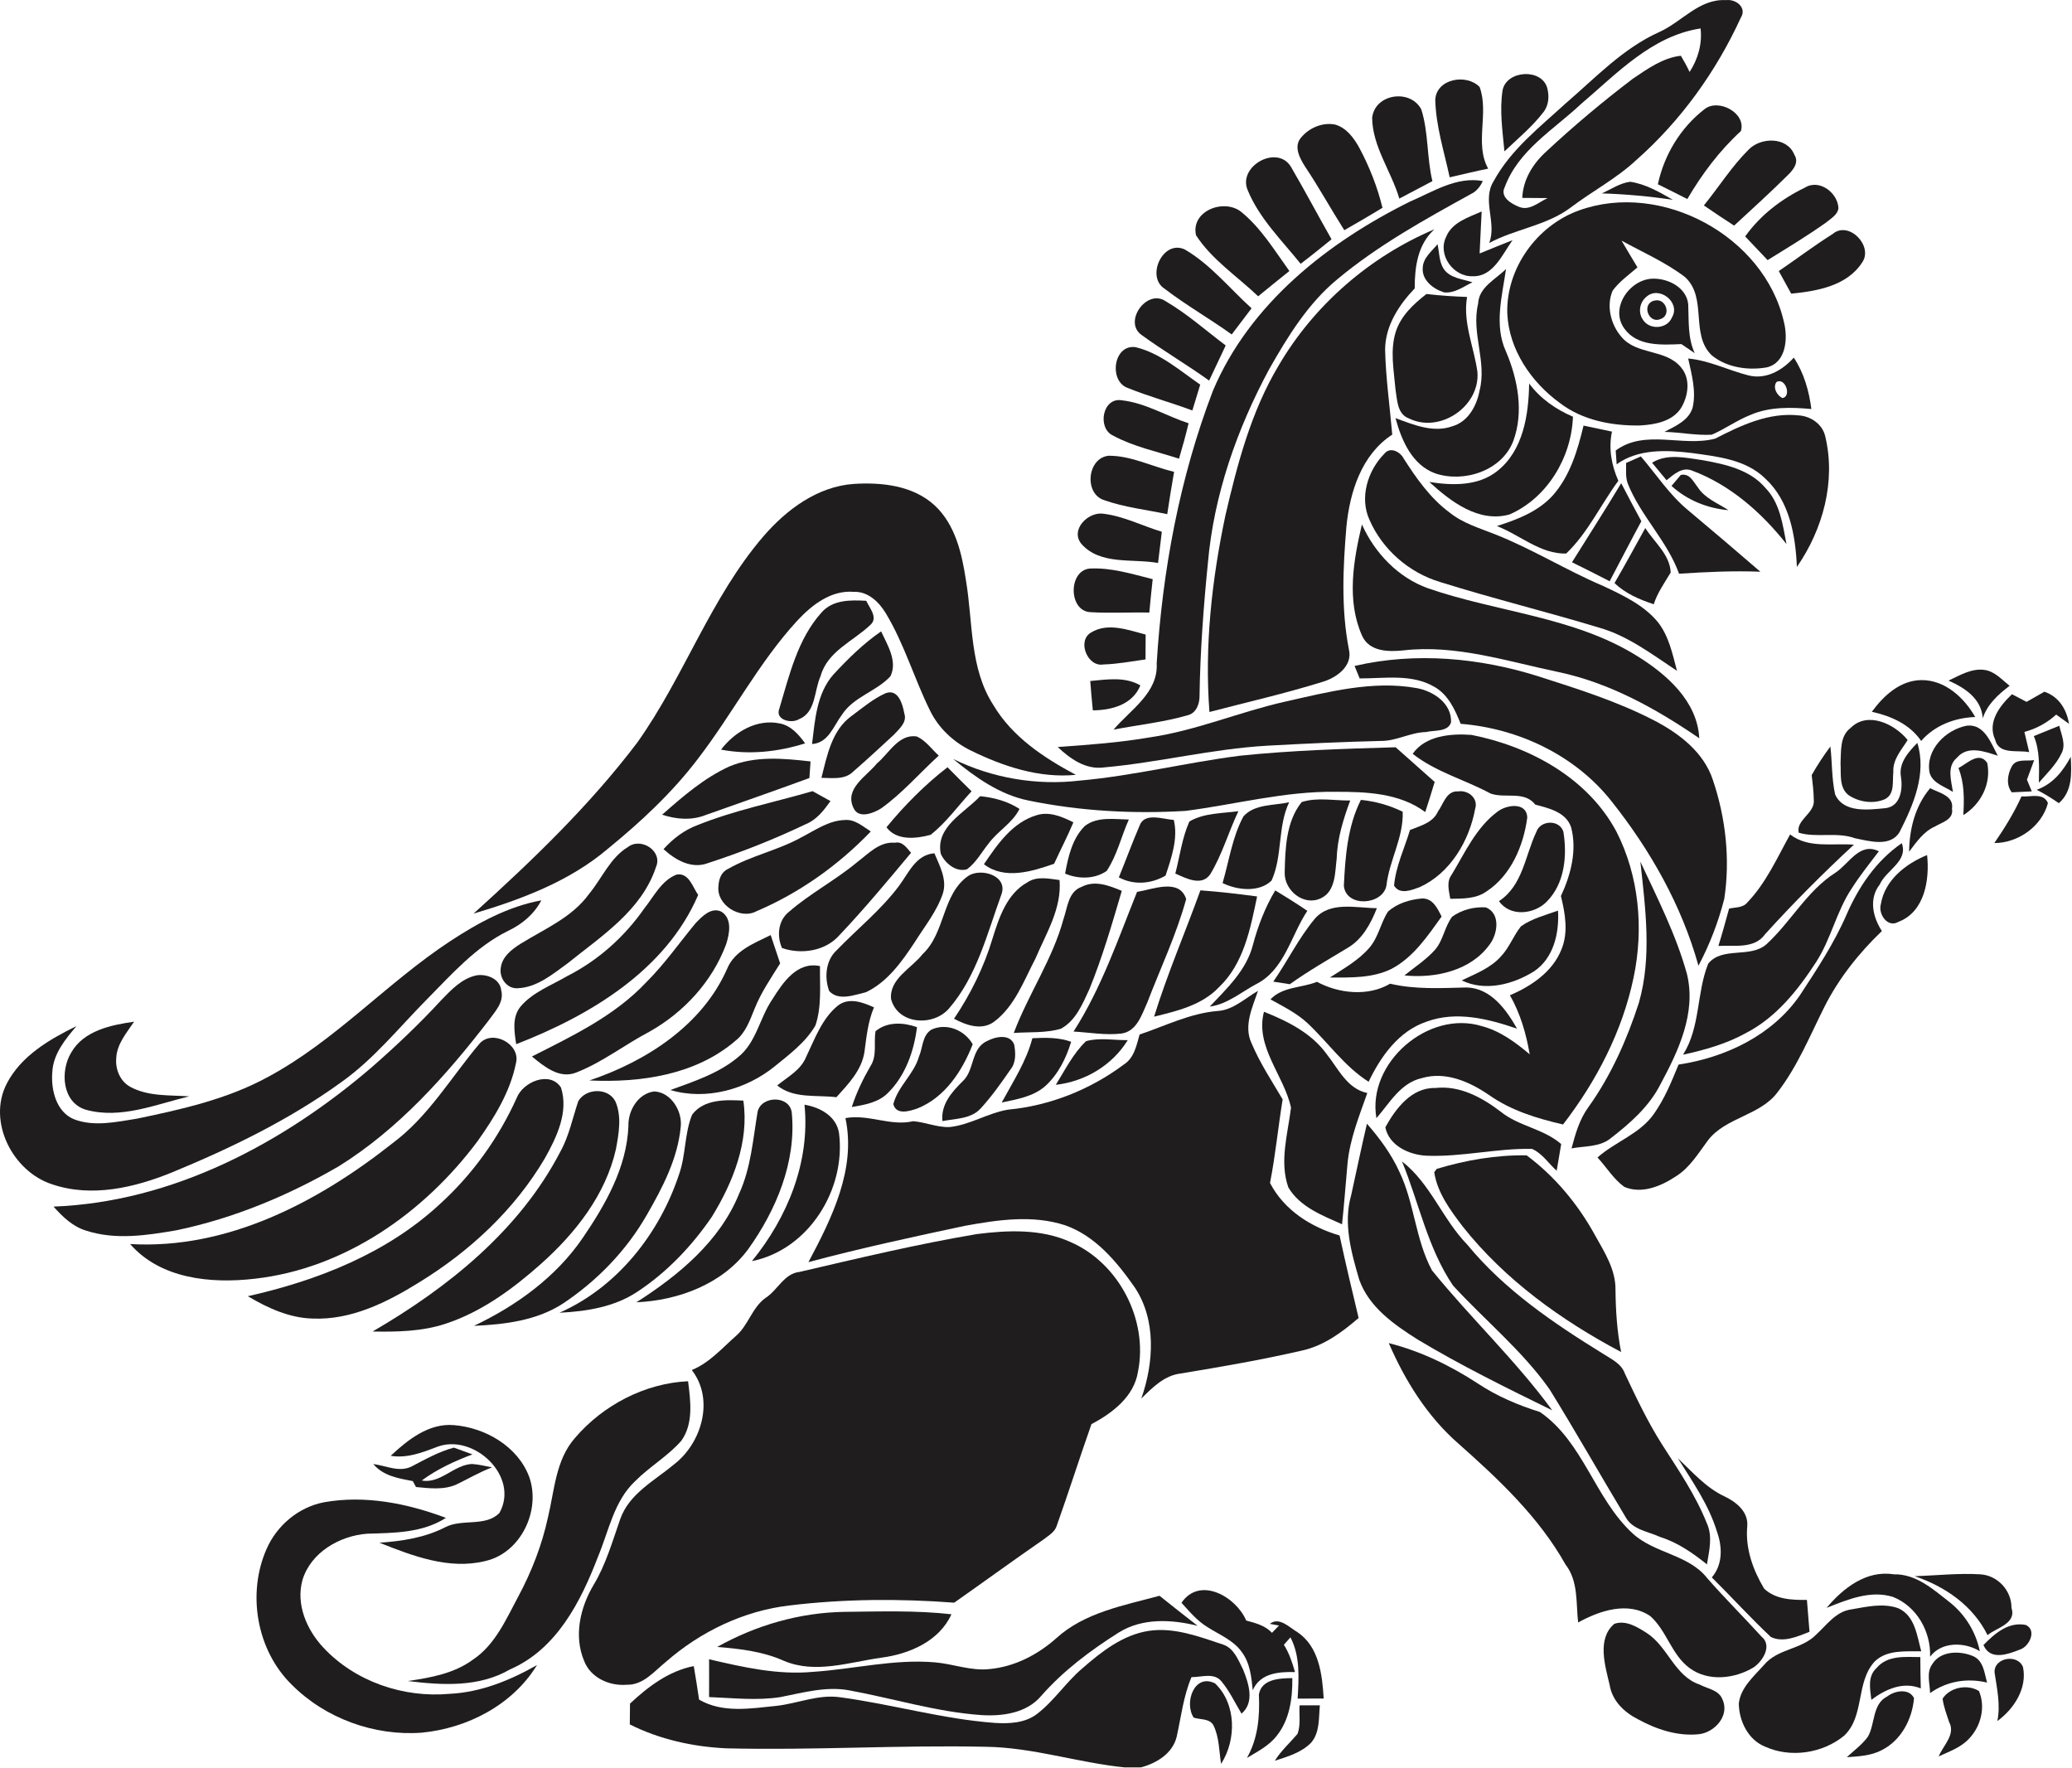 <svg xmlns="http://www.w3.org/2000/svg" xmlns:xlink="http://www.w3.org/1999/xlink" xmlns:serif="http://www.serif.com/" width="100%" height="100%" viewBox="0 0 456 389" xml:space="preserve" style="fill-rule:evenodd;clip-rule:evenodd;stroke-linejoin:round;stroke-miterlimit:2;">    <g transform="matrix(1,0,0,1,5.248,4.222)">        <g id="_-1f1d1eff" serif:id="#1f1d1eff">            <g transform="matrix(1,0,0,1,-5.367,-4.293)">                <path d="M365.29,7.12C370.26,4.9 374.05,-0.24 379.98,0.1C382.12,-0.19 384.65,1.73 383.23,3.97C377.8,15.82 370.02,26.65 360.23,35.29C355.84,39.39 350.47,42.18 345.71,45.8C340.4,49.74 333.6,50.46 327.86,53.54C329.58,49.08 326.2,44.12 328.84,39.94C332.63,32.96 339.02,28.02 344.77,22.75C351.28,17.15 357.33,10.69 365.29,7.12M348.03,22.99C342.03,28.62 334.25,33.15 331.28,41.25C330.17,43.38 332.67,44.89 334.35,45.56C336.69,46.59 338.74,44.55 340.72,43.66C338.85,43.66 336.99,43.65 335.14,43.62C335.29,39.61 337.48,36.08 340.39,33.44C346.46,27.78 352.84,22.43 359.45,17.41C362.68,15.24 366.05,12.79 370.04,12.34C370.74,13.49 371.38,14.68 371.96,15.91C373.81,13.05 374.76,9.76 374.38,6.33C363.65,7.96 355.91,16.29 348.03,22.99Z" style="fill:rgb(31,29,30);fill-rule:nonzero;"></path>            </g>            <g transform="matrix(1,0,0,1,-5.367,-4.293)">                <path d="M330.8,19.94C331.66,15.54 339.31,15.04 340.61,19.36C341.12,21.16 340.98,23.26 339.78,24.77C337.3,27.99 334.14,30.59 331.21,33.38C330.8,28.93 330.11,24.4 330.8,19.94Z" style="fill:rgb(31,29,30);fill-rule:nonzero;"></path>            </g>            <g transform="matrix(1,0,0,1,-5.367,-4.293)">                <path d="M315.99,22.01C316.25,17.36 322.9,16.23 325.75,19.22C327.87,24.93 324.58,31.71 327.63,37.18C324.79,37.76 321.98,38.44 319.16,39.09C317.95,33.44 316.12,27.82 315.99,22.01Z" style="fill:rgb(31,29,30);fill-rule:nonzero;"></path>            </g>            <g transform="matrix(1,0,0,1,-5.367,-4.293)">                <path d="M302.1,25.96C302.74,20.63 310.58,19.59 312.92,24.17C314.53,29.26 314.1,34.74 315.36,39.93C312.94,41.22 310.52,42.5 308.08,43.77C306.32,37.78 302.15,32.33 302.1,25.96Z" style="fill:rgb(31,29,30);fill-rule:nonzero;"></path>            </g>            <g transform="matrix(1,0,0,1,-5.367,-4.293)">                <path d="M375.15,24.17C378.2,21.59 384.48,24.92 383.25,28.92C378.53,33.23 374.69,38.37 371.46,43.87C369.31,42.77 367.14,41.69 364.98,40.62C366.35,34.18 369.95,28.22 375.15,24.17Z" style="fill:rgb(31,29,30);fill-rule:nonzero;"></path>            </g>            <g transform="matrix(1,0,0,1,-5.367,-4.293)">                <path d="M286.41,30.4C288.17,28.23 291.15,26.93 293.94,27.48C296.45,28.19 298.09,30.44 299.29,32.63C301.51,36.79 303.25,41.21 304.37,45.8C301.59,47.48 298.79,49.13 295.97,50.73C293.02,46.08 290.36,41.24 287.29,36.66C286.15,34.86 284.8,32.34 286.41,30.4Z" style="fill:rgb(31,29,30);fill-rule:nonzero;"></path>            </g>            <g transform="matrix(1,0,0,1,-5.367,-4.293)">                <path d="M384.96,32.99C387.65,30.22 393.42,30.12 395.02,34.13C396.1,35.82 394.76,37.45 393.59,38.6C389.75,42.41 385.73,46.05 381.76,49.72C379.51,48.27 377.3,46.79 375.1,45.28C378.41,41.21 381.22,36.7 384.96,32.99Z" style="fill:rgb(31,29,30);fill-rule:nonzero;"></path>            </g>            <g transform="matrix(1,0,0,1,-5.367,-4.293)">                <path d="M274.73,41.97C272.4,36.71 281.14,31.77 284.21,36.75C287.29,42.02 290.14,47.42 293.16,52.73C290.91,54.55 288.67,56.37 286.36,58.12C282.22,52.96 277.29,48.17 274.73,41.97Z" style="fill:rgb(31,29,30);fill-rule:nonzero;"></path>            </g>            <g transform="matrix(1,0,0,1,-5.367,-4.293)">                <path d="M310.41,44.44C315.5,42.27 320.66,38.85 326.45,39.91C325.89,41.13 325.05,42.2 323.81,42.78C313.67,48.38 303.44,54.02 294.5,61.47C287.99,66.82 283.52,74.12 279.41,81.36C272.33,94.53 267.25,108.99 265.95,123.96C264.98,133.65 264.26,143.38 264.11,153.12C264.15,154.84 263.46,156.91 261.63,157.43C256.26,159 250.66,159.57 245.19,160.63C248.89,156.26 255.05,152.53 254.68,146.07C255.94,125.62 259.73,105.2 267.07,86.03C275.13,66.95 292.28,53.42 310.41,44.44Z" style="fill:rgb(31,29,30);fill-rule:nonzero;"></path>            </g>            <g transform="matrix(1,0,0,1,-5.367,-4.293)">                <path d="M352.64,42.63C354.68,41.73 356.63,40.35 358.89,40.07C362.3,40.57 365.34,42.35 368.28,44.04C363.09,43.27 357.87,42.79 352.64,42.63Z" style="fill:rgb(31,29,30);fill-rule:nonzero;"></path>            </g>            <g transform="matrix(1,0,0,1,-5.367,-4.293)">                <path d="M397.3,41.38C400.48,39.36 404.58,42.48 404.72,45.89C404.53,47.36 403.07,48.13 402.05,49C397.88,51.97 393.48,54.61 389.13,57.31C387.49,55.57 385.83,53.84 384.19,52.1C387.51,47.44 392.17,43.85 397.3,41.38Z" style="fill:rgb(31,29,30);fill-rule:nonzero;"></path>            </g>            <g transform="matrix(1,0,0,1,-5.367,-4.293)">                <path d="M347.58,46.39C365.74,39.8 388.39,52.01 392.71,70.89C393.62,74.43 393.28,79.88 388.96,80.91C384.87,81.64 380.13,80.97 376.85,78.27C372.02,73.68 375.96,65.59 370.94,61.03C366.67,57.78 361.68,55.6 356.99,53.03C358.13,55 359.32,56.95 360.49,58.91C358.61,60.53 356.52,62 355.03,64.02C353.59,67.35 354.6,71.47 356.93,74.17C360.29,78.26 366.78,76.81 370.1,80.95C372.26,83.5 371.66,87.34 370,89.98C368.04,92.86 364.28,93.51 361.05,93.7C354.88,93.8 348.37,92.57 343.38,88.73C337.08,84.14 332.18,76.98 331.84,69.02C331.56,59.14 338.35,49.72 347.58,46.39Z" style="fill:rgb(31,29,30);fill-rule:nonzero;"></path>            </g>            <g transform="matrix(1,0,0,1,-5.367,-4.293)">                <path d="M263.34,51.85C262.12,46.5 269.48,43.65 273.3,46.71C277.66,50.26 280.62,55.19 283.88,59.71C281.57,61.55 279.29,63.41 277.01,65.27C272.41,60.88 266.83,57.23 263.34,51.85Z" style="fill:rgb(31,29,30);fill-rule:nonzero;"></path>            </g>            <g transform="matrix(1,0,0,1,-5.367,-4.293)">                <path d="M318.36,52.24C319.65,48.98 323.29,47.91 326.2,46.61C326.06,49.69 325.88,52.77 325.75,55.85C328.16,54.87 330.56,53.88 332.99,52.93C330.76,56.02 328.73,61.02 324.2,60.86C319.95,61 316.46,56.15 318.36,52.24Z" style="fill:rgb(31,29,30);fill-rule:nonzero;"></path>            </g>            <g transform="matrix(1,0,0,1,-5.367,-4.293)">                <path d="M281.56,80.44C289.38,67.13 301.6,56.54 315.8,50.53C312.09,53.9 311.47,58.79 311.46,63.54C307.98,67.18 305,71.75 304.95,76.96C305.08,83.23 305.99,89.46 306.52,95.71C299.79,100.08 297.2,108.28 296.44,115.88C295.68,124.9 295.24,134.08 296.99,143.02C297.86,146.72 294.12,149.31 291.01,150.17C282.86,152.7 274.54,154.59 266.29,156.75C265.19,142.27 266.81,127.68 269.8,113.51C272.45,102.11 275.48,90.56 281.56,80.44Z" style="fill:rgb(31,29,30);fill-rule:nonzero;"></path>            </g>            <g transform="matrix(1,0,0,1,-5.367,-4.293)">                <path d="M403.46,51.55C406.99,48.57 412.42,54.18 409.97,57.78C406.64,62.99 400,64.14 394.32,64.69C393.41,63.02 392.51,61.37 391.59,59.72C395.56,57.02 399.39,54.11 403.46,51.55Z" style="fill:rgb(31,29,30);fill-rule:nonzero;"></path>            </g>            <g transform="matrix(1,0,0,1,-5.367,-4.293)">                <path d="M313.23,58.99C313.32,56.8 315.21,55.38 316.49,53.81C316.89,55.62 316.81,57.65 317.85,59.26C319.27,61.31 322,61.47 324.17,62.19C322.19,63.14 320.24,64.66 317.92,64.41C315.57,63.68 313,61.73 313.23,58.99Z" style="fill:rgb(31,29,30);fill-rule:nonzero;"></path>            </g>            <g transform="matrix(1,0,0,1,-5.367,-4.293)">                <path d="M256.45,63.63C252.2,60.97 256.1,52.63 260.92,55C266.56,58.3 270.74,63.56 275.56,67.91C274.09,69.82 272.64,71.74 271.19,73.67C266.36,70.2 261.17,67.25 256.45,63.63Z" style="fill:rgb(31,29,30);fill-rule:nonzero;"></path>            </g>            <g transform="matrix(1,0,0,1,-5.367,-4.293)">                <path d="M325.42,66.91C325.57,63.26 329.29,61.55 331.56,59.26C330.71,65.2 328.9,71.67 331.54,77.4C334.15,83.52 335.52,90.67 333.17,97.09C330.67,103.66 322.34,106.37 316.01,104.25C310.88,102.4 308.55,96.95 307.24,92.08C311.2,93.54 315.56,95.39 319.79,93.86C323.23,92.86 325.12,89.36 325.73,86.05C327.41,79.67 323.86,73.33 325.42,66.91Z" style="fill:rgb(31,29,30);fill-rule:nonzero;"></path>            </g>            <g transform="matrix(1,0,0,1,-5.367,-4.293)">                <path d="M357.62,72.4C354.29,67.87 358.82,61.42 363.97,61.39C367.32,61.35 371.34,63.39 371.66,67.08C371.81,70.7 371.53,74.4 373.09,77.79C372.11,77.12 371.13,76.45 370.15,75.79C365.85,75.97 360.46,76.34 357.62,72.4M362.37,65.46C360.97,66.64 360.6,68.83 361.65,70.37C363.07,72.74 367.02,72.53 368.08,69.92C370.09,66.59 365.16,62.78 362.37,65.46Z" style="fill:rgb(31,29,30);fill-rule:nonzero;"></path>            </g>            <g transform="matrix(1,0,0,1,-5.367,-4.293)">                <path d="M307.31,73.04C308.44,69.54 311.23,66.96 314.05,64.77C317.02,65.13 320,65.3 322.99,65.42C322.01,71.09 324.52,76.43 325.27,81.94C325.86,89.53 316.97,95.52 310.17,92.14C307.58,91.16 307.63,88.08 307.24,85.79C306.88,81.57 305.99,77.18 307.31,73.04Z" style="fill:rgb(31,29,30);fill-rule:nonzero;"></path>            </g>            <g transform="matrix(1,0,0,1,-5.367,-4.293)">                <path d="M251.32,73.76C247.27,70.84 252.54,63.5 256.67,66.37C261.4,69.13 265.5,72.81 269.87,76.09C268.66,78.67 267.44,81.24 266.22,83.82C261.35,80.32 256.16,77.29 251.32,73.76Z" style="fill:rgb(31,29,30);fill-rule:nonzero;"></path>            </g>            <g transform="matrix(1,0,0,1,-5.367,-4.293)">                <path d="M364.27,66.21C366.8,65.61 368.04,69.56 365.47,70.31C362.85,71.35 361.3,66.8 364.27,66.21Z" style="fill:rgb(31,29,30);fill-rule:nonzero;"></path>            </g>            <g transform="matrix(1,0,0,1,-5.367,-4.293)">                <path d="M248.41,85.48C244.09,84.09 245.08,75.82 250,76.46C255.43,77.75 259.76,81.61 264.26,84.71C263.67,86.6 263.1,88.5 262.53,90.4C257.86,88.65 253.03,87.35 248.41,85.48Z" style="fill:rgb(31,29,30);fill-rule:nonzero;"></path>            </g>            <g transform="matrix(1,0,0,1,-5.367,-4.293)">                <path d="M371.65,78.96C376.27,79.4 380.44,81.53 384.87,82.67C388.75,83.67 392.38,81.58 394.89,78.77C397.14,82.16 398.24,86.08 398.76,90.08C394.29,89.67 389.59,89.55 385.39,91.36C382.39,92.53 379.77,94.47 376.83,95.73C373.35,95.93 369.89,95.18 366.42,95.11C368.81,93.84 371.83,92.6 372.64,89.72C373.45,86.12 372.41,82.47 371.65,78.96M391.09,84.13C390.19,85.31 391.2,87.16 392.42,87.67C394.46,87.26 393.01,83.06 391.09,84.13Z" style="fill:rgb(31,29,30);fill-rule:nonzero;"></path>            </g>            <g transform="matrix(1,0,0,1,-5.367,-4.293)">                <path d="M336.65,84.47C339.11,87.79 342.53,90.16 346.29,91.77C345.97,100.72 340.66,109.63 332.36,113.27C325.58,115.19 319.39,110.44 314.68,106.13C319.72,106.93 325.41,107.08 329.62,103.74C335.36,99.22 336.54,91.33 336.65,84.47Z" style="fill:rgb(31,29,30);fill-rule:nonzero;"></path>            </g>            <g transform="matrix(1,0,0,1,-5.367,-4.293)">                <path d="M245.09,95.93C241.53,94.31 242.74,87.43 247.01,88.16C252.21,88.74 256.79,91.61 261.7,93.22C261.07,95.84 260.36,98.44 259.59,101.01C254.73,99.42 249.61,98.38 245.09,95.93Z" style="fill:rgb(31,29,30);fill-rule:nonzero;"></path>            </g>            <g transform="matrix(1,0,0,1,-5.367,-4.293)">                <path d="M377.6,96.59C383.27,93.67 389.38,90.78 395.95,91.48C398.61,91.64 401.19,93.39 401.81,96.08C404.2,105.99 401.3,116.58 395.57,124.83C395.28,117.9 393.95,110.3 388.61,105.37C384.32,101.16 378.06,100.54 372.4,99.75C366.85,99.1 360.69,98.8 355.91,102.24C355.86,101.48 355.75,99.97 355.7,99.21C362.17,94.43 370.44,98.49 377.6,96.59Z" style="fill:rgb(31,29,30);fill-rule:nonzero;"></path>            </g>            <g transform="matrix(1,0,0,1,-5.367,-4.293)">                <path d="M341.92,109.02C345.67,104.74 347.32,99.15 348.62,93.73C350.7,94.18 352.79,94.62 354.88,95.05C354.09,98.75 354.77,102.45 356.28,105.87C352.4,111.14 349.54,117.37 344.8,121.88C339.17,122.04 334.6,117.77 329.54,115.83C334.04,114.41 338.69,112.63 341.92,109.02Z" style="fill:rgb(31,29,30);fill-rule:nonzero;"></path>            </g>            <g transform="matrix(1,0,0,1,-5.367,-4.293)">                <path d="M304.82,99.88C306.08,98.31 308.3,99.51 309.04,100.98C311.84,105.35 314.88,109.69 319.1,112.83C322.01,115.19 325.65,116.27 329.08,117.62C337.3,120.86 344.83,125.57 352.96,129.03C357.3,131.07 361.86,133.2 364.98,136.97C367.4,140.05 368.21,143.99 369.18,147.69C363.74,144.1 358.43,140 352.06,138.19C340.43,134.67 328.62,131.77 317.03,128.14C310.22,126.1 304.36,121 301.52,114.48C299.25,109.57 301.14,103.56 304.82,99.88Z" style="fill:rgb(31,29,30);fill-rule:nonzero;"></path>            </g>            <g transform="matrix(1,0,0,1,-5.367,-4.293)">                <path d="M243.09,110.12C238.63,108.68 239.4,100.81 244.12,100.36C249.11,100.34 253.72,102.78 258.51,103.9C257.98,107 257.45,110.1 257,113.22C252.36,112.22 247.57,111.72 243.09,110.12Z" style="fill:rgb(31,29,30);fill-rule:nonzero;"></path>            </g>            <g transform="matrix(1,0,0,1,-5.367,-4.293)">                <path d="M357.99,101.95C359.07,101.47 360.15,100.99 361.23,100.51C364.65,104.49 367.54,108.98 371.63,112.35C376.96,116.82 382.26,121.32 387.53,125.88C381.56,125.65 375.59,125.93 369.64,126.32C367.03,119.07 361.19,113.61 358.35,106.47C357.82,105.03 358.02,103.45 357.99,101.95Z" style="fill:rgb(31,29,30);fill-rule:nonzero;"></path>            </g>            <g transform="matrix(1,0,0,1,-5.367,-4.293)">                <path d="M363.7,101.89C367.08,99.82 371.07,100.81 374.74,101.32C379.73,102.22 385.2,103.37 388.64,107.44C391.85,110.73 392.45,115.48 393.28,119.79C387.78,112.84 380.87,106.74 372.48,103.62C370.29,102.76 368.46,104.49 366.89,105.75C365.82,104.46 364.76,103.18 363.7,101.89Z" style="fill:rgb(31,29,30);fill-rule:nonzero;"></path>            </g>            <g transform="matrix(1,0,0,1,-5.367,-4.293)">                <path d="M367.98,107C368.49,106.4 369.51,105.19 370.02,104.59C371.97,104.15 372.75,106.03 373.75,107.28C375.31,109.74 378.17,110.8 380.52,112.34C375.87,111.94 371.45,110.15 367.98,107Z" style="fill:rgb(31,29,30);fill-rule:nonzero;"></path>            </g>            <g transform="matrix(1,0,0,1,-5.367,-4.293)">                <path d="M168.14,118.08C173.21,112.21 180.03,107.12 188.02,106.56C194.19,106.17 201.06,106.91 205.81,111.28C210.39,115.53 211.83,121.96 212.72,127.9C214.26,137.07 213.48,147.11 218.74,155.23C222.9,162.24 229.86,166.83 236.89,170.58C228.82,171.36 220.91,168.73 213.76,165.22C209.87,163.32 206.59,160.2 204.72,156.28C201.28,149.28 199.09,141.69 195.05,135C193.56,132.53 191.11,130.18 188.03,130.31C183.03,129.89 178.81,133.18 175.6,136.63C167.14,145.82 161.39,157.04 153.82,166.91C148.13,174.44 141.18,180.9 133.89,186.85C125.44,194.04 114.83,197.99 104.33,201.12C117.22,189.47 129.86,177.36 140.37,163.47C150.68,149 156.47,131.65 168.14,118.08Z" style="fill:rgb(31,29,30);fill-rule:nonzero;"></path>            </g>            <g transform="matrix(1,0,0,1,-5.367,-4.293)">                <path d="M346.08,123.8C349.7,118 353.39,112.26 356.91,106.4C358.35,109.21 359.84,112 361.34,114.77C358.97,119.15 356.69,123.58 354.37,127.98C351.62,126.56 348.86,125.17 346.08,123.8Z" style="fill:rgb(31,29,30);fill-rule:nonzero;"></path>            </g>            <g transform="matrix(1,0,0,1,-5.367,-4.293)">                <path d="M238.12,119.77C235.55,116.66 239.62,112.57 243.01,113.13C247.47,113.68 251.54,115.8 255.81,117.09C255.53,119.38 255.26,121.67 254.98,123.96C249.39,122.94 242.3,124.49 238.12,119.77Z" style="fill:rgb(31,29,30);fill-rule:nonzero;"></path>            </g>            <g transform="matrix(1,0,0,1,-5.367,-4.293)">                <path d="M299.87,139.94C296.44,132.24 297.97,123.39 299.85,115.48C302.65,121.75 307.81,127.16 314.34,129.51C329.6,134.81 346.49,135.74 360.45,144.45C366.93,148.48 373.66,154.35 374.09,162.53C364.62,156.04 354.36,150.32 343.02,147.94C331.82,145.61 320.57,141.87 308.99,143.19C305.69,143.54 301.44,143.49 299.87,139.94Z" style="fill:rgb(31,29,30);fill-rule:nonzero;"></path>            </g>            <g transform="matrix(1,0,0,1,-5.367,-4.293)">                <path d="M362.21,116.27C364.19,119.4 367.64,122.12 367.8,126.05C366.45,128.32 364.89,130.49 364.07,133.04C360.94,132 357.84,130.7 355.44,128.37C357.77,124.38 359.97,120.31 362.21,116.27Z" style="fill:rgb(31,29,30);fill-rule:nonzero;"></path>            </g>            <g transform="matrix(1,0,0,1,-5.367,-4.293)">                <path d="M240.06,134.78C235.29,134.53 235.18,125.74 239.87,125.19C244.62,124.92 249.24,126.38 253.8,127.52C253.53,129.96 253.28,132.41 253.06,134.86C248.72,134.79 244.38,135.04 240.06,134.78Z" style="fill:rgb(31,29,30);fill-rule:nonzero;"></path>            </g>            <g transform="matrix(1,0,0,1,-5.367,-4.293)">                <path d="M180.92,134.85C183.4,132.02 187.32,132.09 190.76,132.28C191.47,133.87 193.45,136 191.67,137.58C187.9,141.19 182.22,143.37 180.71,148.86C179.26,152.04 179.73,156.82 175.95,158.34C174.31,159.36 170.65,158.52 171.63,156.02C173.83,148.67 175.66,140.7 180.92,134.85Z" style="fill:rgb(31,29,30);fill-rule:nonzero;"></path>            </g>            <g transform="matrix(1,0,0,1,-5.367,-4.293)">                <path d="M240.24,139.26C243.93,136.99 248.42,138.71 252.25,139.71C252.23,141.54 252.22,143.36 252.22,145.18C249.13,145.61 246.06,146.2 242.94,146.29C239.46,146.91 237.08,141.09 240.24,139.26Z" style="fill:rgb(31,29,30);fill-rule:nonzero;"></path>            </g>            <g transform="matrix(1,0,0,1,-5.367,-4.293)">                <path d="M183.53,148.51C186.74,145.04 190.13,141.7 194.03,139.01C195.42,142 197.7,145.6 196.08,148.89C192.98,152.25 187.96,153.39 185.4,157.37C183.55,159.83 182.45,163.57 178.83,163.8C179.48,158.53 179.85,152.68 183.53,148.51Z" style="fill:rgb(31,29,30);fill-rule:nonzero;"></path>            </g>            <g transform="matrix(1,0,0,1,-5.367,-4.293)">                <path d="M298.23,146.62C311.66,143.5 325.87,144.82 338.93,148.98C347.52,151.73 356.18,154.47 364.22,158.64C369.71,161.5 375.09,165.61 377.09,171.72C379.91,180.07 380.92,189.15 379.59,197.87C378.29,202.96 376.38,207.93 373.91,212.58C370.22,199.3 363.3,187.11 354.76,176.37C346.79,166.28 334.28,160.36 321.58,159.35C320.33,156.23 318.82,152.88 315.73,151.18C310.76,148.3 304.8,149.39 299.35,149.36C299.07,148.67 298.51,147.31 298.23,146.62Z" style="fill:rgb(31,29,30);fill-rule:nonzero;"></path>            </g>            <g transform="matrix(1,0,0,1,-5.367,-4.293)">                <path d="M428.94,149.84C431.46,148.67 434.09,147.04 437,147.51C439.2,147.89 440.72,149.67 442.39,150.99C439.89,152.89 437.48,155.04 436.48,158.13C436.18,153.79 432.53,151.43 428.94,149.84Z" style="fill:rgb(31,29,30);fill-rule:nonzero;"></path>            </g>            <g transform="matrix(1,0,0,1,-5.367,-4.293)">                <path d="M240.06,149.93C243.76,149.59 247.7,148.93 251.09,150.9C249.35,155.15 244.8,156.35 240.63,156.39C240.41,154.24 240.22,152.09 240.06,149.93Z" style="fill:rgb(31,29,30);fill-rule:nonzero;"></path>            </g>            <g transform="matrix(1,0,0,1,-5.367,-4.293)">                <path d="M412.07,156.7C414.67,153.15 418.3,149.78 422.98,149.73C428.18,149.69 432.37,153.59 434.82,157.85C430.29,158.03 425.95,159.66 422.92,163.12C420.42,159.44 416.28,157.64 412.07,156.7Z" style="fill:rgb(31,29,30);fill-rule:nonzero;"></path>            </g>            <g transform="matrix(1,0,0,1,-5.367,-4.293)">                <path d="M282.91,154.48C292.37,152.36 302.16,149.75 311.89,151.49C315.58,152.15 319.66,154.87 319.46,159.05C318.72,161.21 315.77,160.7 313.98,161.16C310.51,161.22 307.42,163.18 303.94,163.12C295.61,163.32 287.27,163.71 278.95,164.17C266.87,164.86 255.07,167.88 243.04,168.95C239.04,169.48 235.64,167.04 232.9,164.46C239.68,163.97 246.48,163.49 253.2,162.33C263.38,160.84 272.91,156.73 282.91,154.48Z" style="fill:rgb(31,29,30);fill-rule:nonzero;"></path>            </g>            <g transform="matrix(1,0,0,1,-5.367,-4.293)">                <path d="M187.55,157.61C189.95,155.83 192.27,153.85 195.02,152.62C197.79,151.57 198.77,155.02 199.13,157.05C199.82,159.02 197.98,160.49 196.82,161.77C193.86,164.51 190.9,167.25 187.85,169.9C185.99,171.72 183.25,171.25 180.9,171.24C182.13,166.36 183.18,160.73 187.55,157.61Z" style="fill:rgb(31,29,30);fill-rule:nonzero;"></path>            </g>            <g transform="matrix(1,0,0,1,-5.367,-4.293)">                <path d="M439.2,162.82C437.42,158.98 440.26,155.35 442.91,152.84C443.97,153.39 445.05,153.95 446.12,154.52C447.43,153.78 448.73,153.04 450.04,152.29C453.23,153.37 454.93,156.15 455.46,159.35C454.52,158.67 453.57,158 452.64,157.32C450.63,159.14 448.26,160.45 445.64,161.13C445.98,162.62 446.34,164.1 446.7,165.59C444.16,165.05 439.99,166.23 439.2,162.82Z" style="fill:rgb(31,29,30);fill-rule:nonzero;"></path>            </g>            <g transform="matrix(1,0,0,1,-5.367,-4.293)">                <path d="M407.37,160.28C411.12,156.49 417.13,159.4 419.95,162.92C418.59,165.09 416.63,167.21 416.8,169.96C416.55,172.01 417.2,174.86 414.89,175.96C412.34,177.05 409.16,176.57 406.9,175.01C404.82,173.34 405.32,170.35 405.18,168C405.33,165.36 404.99,162.08 407.37,160.28Z" style="fill:rgb(31,29,30);fill-rule:nonzero;"></path>            </g>            <g transform="matrix(1,0,0,1,-5.367,-4.293)">                <path d="M158.81,165.03C161.78,161.12 166.67,158.21 171.72,159.27C174.2,159.73 175.89,161.71 177.31,163.65C171.35,165.53 164.98,166.22 158.81,165.03Z" style="fill:rgb(31,29,30);fill-rule:nonzero;"></path>            </g>            <g transform="matrix(1,0,0,1,-5.367,-4.293)">                <path d="M424.78,170.12C423.82,165.09 428.34,160.62 432.99,159.76C436.86,159.32 438.32,163.66 439.79,166.38C436.93,165.45 433.16,164.04 430.82,166.79C428.49,168.73 429.55,171.84 429.92,174.35C428.1,173.13 425.44,172.47 424.78,170.12Z" style="fill:rgb(31,29,30);fill-rule:nonzero;"></path>            </g>            <g transform="matrix(1,0,0,1,-5.367,-4.293)">                <path d="M447.72,162.05C449.58,161.3 451.45,160.54 453.32,159.78C453.77,161.75 454.85,163.9 453.8,165.87C452.62,168.34 450.6,170.26 448.83,172.3C448.88,168.86 449.08,165.3 447.72,162.05Z" style="fill:rgb(31,29,30);fill-rule:nonzero;"></path>            </g>            <g transform="matrix(1,0,0,1,-5.367,-4.293)">                <path d="M193.11,168.07C195.77,165.87 197.87,161.54 201.87,162.13C203.85,163.02 205.14,164.91 206.72,166.35C202.47,170.21 198.7,174.64 194.01,177.98C192.27,179.05 189.05,180.33 187.95,177.86C185.9,173.59 190.84,170.91 193.11,168.07Z" style="fill:rgb(31,29,30);fill-rule:nonzero;"></path>            </g>            <g transform="matrix(1,0,0,1,-5.367,-4.293)">                <path d="M311.02,165.95C313.82,161.92 319.47,161.46 323.96,161.79C336.74,164.31 349.54,171.24 355.85,183.06C360.85,192.85 361.89,204.41 359.65,215.11C357.19,226.97 351.47,237.98 344.11,247.52C338.42,246.2 332.73,244.48 327.9,241.09C323.61,238.14 318.25,235.74 312.98,237.33C308.34,238.38 305.93,242.82 303.04,246.13C300.92,233.96 314.46,222.24 326.24,225.88C330.25,226.93 333.64,229.44 336.77,232.08C336,227.55 334.71,223.1 332.42,219.09C337.13,217.07 341.84,213.91 343.78,208.95C345.31,205.19 344.58,201.06 343.64,197.25C345.82,192.61 347.22,187.2 345.89,182.13C344.76,178.77 341.01,177.94 338,177.13C335.56,174 331.39,175.85 328.15,174.69C322.49,171.63 316.15,169.99 311.02,165.95Z" style="fill:rgb(31,29,30);fill-rule:nonzero;"></path>            </g>            <g transform="matrix(1,0,0,1,-5.367,-4.293)">                <path d="M418.47,170.98C417.95,167.96 420.13,165.54 422.08,163.55C424.18,170.31 421.22,177.19 418.18,183.15C416.16,186.56 411.49,185.15 408.35,184.53C404.34,183.08 399.99,184.49 395.99,183.32C395.28,180.52 399.62,179.02 399.29,176.09C399.28,174.26 399.03,172.44 398.83,170.63C400.07,168.45 401.45,166.35 402.94,164.34C403.36,167.86 403.21,171.46 404,174.93C405.91,179.05 411.4,178.25 415.1,177.91C418.42,177.5 418.91,173.66 418.47,170.98Z" style="fill:rgb(31,29,30);fill-rule:nonzero;"></path>            </g>            <g transform="matrix(1,0,0,1,-5.367,-4.293)">                <path d="M272.93,166.38C284.34,165.19 295.82,164.85 307.27,164.51C310.14,167.04 312.99,169.61 315.86,172.14C315.19,174.36 314.5,176.57 313.78,178.77C308.13,174.56 300.77,174.3 294.01,174.31C282.86,174.17 272.04,177.09 261.07,178.51C249.51,179.21 237.81,178.56 226.46,176.23C220.13,174.94 214.78,171.13 209.89,167.09C218.49,171.32 228.3,172.97 237.81,171.84C249.63,170.78 261.18,167.88 272.93,166.38Z" style="fill:rgb(31,29,30);fill-rule:nonzero;"></path>            </g>            <g transform="matrix(1,0,0,1,-5.367,-4.293)">                <path d="M160.62,168.74C166.28,166.36 172.56,166.95 178.5,167.63C178.43,168.54 178.31,170.37 178.25,171.28C170.67,174.07 163.03,176.71 155.42,179.42C152.32,180.66 148.95,180.38 145.84,179.35C150.39,175.34 155.06,171.28 160.62,168.74Z" style="fill:rgb(31,29,30);fill-rule:nonzero;"></path>            </g>            <g transform="matrix(1,0,0,1,-5.367,-4.293)">                <path d="M431.13,169.09C433.01,168.12 435.73,165.27 437.47,167.98C438.39,172.54 436.07,177.05 432.2,179.44C432.41,175.95 432.45,172.39 431.13,169.09Z" style="fill:rgb(31,29,30);fill-rule:nonzero;"></path>            </g>            <g transform="matrix(1,0,0,1,-5.367,-4.293)">                <path d="M442.83,168.79C443.77,166.93 446.11,167.62 447.79,167.34C447.24,168.77 446.76,170.23 446.2,171.65C446.57,172.5 446.92,173.36 447.27,174.22C446.17,174.27 443.97,174.38 442.87,174.43C441.58,172.82 441.93,170.49 442.83,168.79Z" style="fill:rgb(31,29,30);fill-rule:nonzero;"></path>            </g>            <g transform="matrix(1,0,0,1,-5.367,-4.293)">                <path d="M448.35,173.87C451.88,172.61 454.12,169.81 455.84,166.61C456.04,170.18 456.22,174.25 453.22,176.81C451.65,175.73 450.03,174.72 448.35,173.87Z" style="fill:rgb(31,29,30);fill-rule:nonzero;"></path>            </g>            <g transform="matrix(1,0,0,1,-5.367,-4.293)">                <path d="M195.21,182.12C199.2,177.27 203.66,172.76 208.64,168.91C210.39,170.69 212.16,172.45 213.94,174.2C210.95,177.4 208.38,181.07 204.92,183.78C201.76,184.64 197.43,185.12 195.21,182.12Z" style="fill:rgb(31,29,30);fill-rule:nonzero;"></path>            </g>            <g transform="matrix(1,0,0,1,-5.367,-4.293)">                <path d="M153.63,181.64C161.81,178.35 170.5,176.63 178.95,174.17C180.26,174.89 181.58,175.62 182.89,176.36C181.42,178.4 179.83,180.49 177.42,181.45C170.46,184.77 163.26,187.62 155.93,190C152.31,191.38 148.75,189.31 146.15,186.93C148.22,184.63 150.71,182.72 153.63,181.64Z" style="fill:rgb(31,29,30);fill-rule:nonzero;"></path>            </g>            <g transform="matrix(1,0,0,1,-5.367,-4.293)">                <path d="M316.58,178.65C317.8,176.98 318.42,174.05 321.02,174.22C323.21,173.88 325.51,175.72 324.77,178.05C323.46,185.13 319.3,192.21 312.57,195.29C310.8,195.93 308.17,197.05 306.92,194.95C307.3,190.7 309.21,186.77 310.43,182.71C312.71,181.8 315.48,181.12 316.58,178.65Z" style="fill:rgb(31,29,30);fill-rule:nonzero;"></path>            </g>            <g transform="matrix(1,0,0,1,-5.367,-4.293)">                <path d="M420.27,187.49C420.34,182.47 421.6,177.42 424.9,173.52C426.8,174.53 430.17,175.15 429.71,178.03C430.12,180.45 427.52,181 425.94,181.96C423.42,183.07 421.88,185.4 420.27,187.49Z" style="fill:rgb(31,29,30);fill-rule:nonzero;"></path>            </g>            <g transform="matrix(1,0,0,1,-5.367,-4.293)">                <path d="M207.16,187.94C205.98,181.97 212.41,178.96 215.82,175.28C218.88,175.57 221.89,176.4 224.49,178.08C222.93,181.21 219.72,182.92 217.69,185.69C216.14,187.6 214.95,189.87 212.94,191.36C210.53,192.08 208.06,190.02 207.16,187.94Z" style="fill:rgb(31,29,30);fill-rule:nonzero;"></path>            </g>            <g transform="matrix(1,0,0,1,-5.367,-4.293)">                <path d="M286.59,176.57C290.02,175.47 293.73,176.27 297.27,176.23C295.76,180.33 294.43,184.55 294.3,188.95C293.91,191.99 294.1,196.2 290.83,197.73C287.06,199.57 282.73,196.02 282.85,192.07C282.97,186.81 283.14,180.86 286.59,176.57Z" style="fill:rgb(31,29,30);fill-rule:nonzero;"></path>            </g>            <g transform="matrix(1,0,0,1,-5.367,-4.293)">                <path d="M445,175.33C446.92,175.5 449.85,174.42 450.82,176.79C449.5,181.89 444.28,185.58 439.03,185.59C441.27,182.32 443.37,178.95 445,175.33Z" style="fill:rgb(31,29,30);fill-rule:nonzero;"></path>            </g>            <g transform="matrix(1,0,0,1,-5.367,-4.293)">                <path d="M273.78,179.71C276.25,176.95 280.5,177.37 283.83,176.61C281.25,182.06 282.42,188.42 279.96,193.85C277.22,196.51 272.4,195.98 269.18,194.39C270.62,189.49 271.32,184.25 273.78,179.71Z" style="fill:rgb(31,29,30);fill-rule:nonzero;"></path>            </g>            <g transform="matrix(1,0,0,1,-5.367,-4.293)">                <path d="M295.87,195.04C296.18,188.61 296.66,181.96 299.62,176.09C302.82,176.41 305.93,177.28 308.82,178.7C309.02,184.4 305.88,189.37 305.24,194.94C304.46,199.24 296.43,199.86 295.87,195.04Z" style="fill:rgb(31,29,30);fill-rule:nonzero;"></path>            </g>            <g transform="matrix(1,0,0,1,-5.367,-4.293)">                <path d="M329.66,178.7C331.63,177.14 336.15,176.47 336.23,180.01C335.42,186.17 332.63,192.75 327.24,196.25C324.92,197.9 321.99,197.81 319.29,197.86C319.01,196.09 318.4,194.14 319.6,192.55C322.53,187.69 324.99,182.17 329.66,178.7Z" style="fill:rgb(31,29,30);fill-rule:nonzero;"></path>            </g>            <g transform="matrix(1,0,0,1,-5.367,-4.293)">                <path d="M228.32,179.44C231.12,178.59 233.88,179.81 236.35,181.03C235.05,184.12 233.5,187.1 232.1,190.15C227.23,191.85 221.2,193.73 216.66,190.25C219.63,185.86 222.95,181.01 228.32,179.44Z" style="fill:rgb(31,29,30);fill-rule:nonzero;"></path>            </g>            <g transform="matrix(1,0,0,1,-5.367,-4.293)">                <path d="M261.88,180.84C265.13,178.95 269.04,179.07 272.66,178.58C270.48,183.16 269.1,188.14 266.45,192.48C264.55,195.19 261.09,193.32 258.78,192.3C259.78,188.48 260.25,184.47 261.88,180.84Z" style="fill:rgb(31,29,30);fill-rule:nonzero;"></path>            </g>            <g transform="matrix(1,0,0,1,-5.367,-4.293)">                <path d="M250.91,181.78C251.96,178.75 256.05,180.36 258.44,180.5C259.44,184.54 257.91,188.89 256.63,192.75C253.47,194.6 249.62,194.9 246.35,193.14C247.9,189.36 249.29,185.53 250.91,181.78Z" style="fill:rgb(31,29,30);fill-rule:nonzero;"></path>            </g>            <g transform="matrix(1,0,0,1,-5.367,-4.293)">                <path d="M176.47,184.34C179.51,182.78 182.48,180.63 186.02,180.52C188.27,180.31 190,181.94 191.76,183.04C184.65,190.45 176.08,196.56 166.61,200.59C163.03,202.53 157.71,199.17 158.24,195.04C158.3,193.55 158.87,191.94 160.33,191.29C165.43,188.36 171.33,187.2 176.47,184.34Z" style="fill:rgb(31,29,30);fill-rule:nonzero;"></path>            </g>            <g transform="matrix(1,0,0,1,-5.367,-4.293)">                <path d="M238.87,181.83C241.61,179.71 245.33,180.36 248.55,180.41C246.87,184.15 245.96,188.31 243.67,191.73C241.01,193.57 237.43,193.55 234.52,192.31C235.21,188.6 236.09,184.58 238.87,181.83Z" style="fill:rgb(31,29,30);fill-rule:nonzero;"></path>            </g>            <g transform="matrix(1,0,0,1,-5.367,-4.293)">                <path d="M338.24,183.13C339.12,180.51 343.33,180.38 344.18,183.09C345.05,188.35 344.48,194.52 340.52,198.48C337.76,201.3 332.46,201.89 330.01,198.37C335.27,194.93 335.75,188.34 338.24,183.13Z" style="fill:rgb(31,29,30);fill-rule:nonzero;"></path>            </g>            <g transform="matrix(1,0,0,1,-5.367,-4.293)">                <path d="M384.67,198.66C388.79,194.37 391.23,188.84 394.08,183.7C398.15,186.83 403.39,185.57 408.12,185.95C401.33,192.23 394.8,198.77 388.59,205.63C386.23,208.96 381.8,208.03 378.3,208.23C379.15,205.51 379.9,202.76 380.65,200.02C382.01,199.69 383.69,199.89 384.67,198.66Z" style="fill:rgb(31,29,30);fill-rule:nonzero;"></path>            </g>            <g transform="matrix(1,0,0,1,-5.367,-4.293)">                <path d="M138.32,186.46C141.19,184.24 146.04,187.35 144.48,190.89C141.31,200.44 132.49,206.05 125.05,212.05C121.72,214.45 118.28,217.4 113.98,217.54C111.63,217.67 109.96,215.23 110.33,213.06C110.61,210.6 112.76,208.96 114.71,207.74C119.97,204.48 126.04,201.96 129.77,196.77C132.61,193.35 134.39,188.83 138.32,186.46Z" style="fill:rgb(31,29,30);fill-rule:nonzero;"></path>            </g>            <g transform="matrix(1,0,0,1,-5.367,-4.293)">                <path d="M188.79,189.77C191.25,187.91 193.67,185.24 197.04,185.52C198.75,185.16 199.66,186.64 200.62,187.74C195.49,193.88 190.37,200.05 184.86,205.86C181.79,209.37 176.49,210.17 172.22,208.69C171.05,206.05 171.35,202.65 173.71,200.76C178.41,196.66 184.01,193.76 188.79,189.77Z" style="fill:rgb(31,29,30);fill-rule:nonzero;"></path>            </g>            <g transform="matrix(1,0,0,1,-5.367,-4.293)">                <path d="M406.46,201.44C409.13,195.26 413.03,189.47 418.66,185.62C420.12,189.61 415.22,191.52 413.8,194.72C411.37,197.82 412.27,201.9 414.28,204.95C409.22,209.8 404.79,215.37 401.63,221.64C398.44,228 395.73,234.69 391.36,240.37C387.49,245.62 379.91,245.88 375.97,251.05C373.87,253.88 372,257.04 368.92,258.95C365.68,261.1 361.42,262.89 357.59,261.25C355.21,259.53 353.67,256.91 351.69,254.78C355.64,251.28 361.09,249.58 364.16,245.11C366.48,241.81 368.01,238.05 369.53,234.34C379.9,232.77 390.11,227.92 396.21,219.13C399.94,213.43 403.73,207.71 406.46,201.44Z" style="fill:rgb(31,29,30);fill-rule:nonzero;"></path>            </g>            <g transform="matrix(1,0,0,1,-5.367,-4.293)">                <path d="M404.06,192.11C407.08,190.13 409.38,185.31 413.61,187.4C411.56,190.11 409.43,192.75 407.61,195.62C404.28,200.64 403.08,206.72 399.81,211.77C395.81,217.93 391.03,223.96 384.37,227.39C380.07,229.78 375.3,231.12 370.52,232.16C374.37,226.08 373.46,218.58 376.06,212.12C379.19,208.3 385.28,211 388.85,207.88C394.26,202.94 397.78,196.11 404.06,192.11Z" style="fill:rgb(31,29,30);fill-rule:nonzero;"></path>            </g>            <g transform="matrix(1,0,0,1,-5.367,-4.293)">                <path d="M197.98,195C200.1,192.16 201.69,188.14 205.76,187.84C206.91,190.62 208.61,193.62 207.61,196.72C206.28,200.66 203.6,203.94 201.42,207.42C198.6,211.68 195.42,216.18 190.68,218.42C188.14,219 184.69,220.42 182.61,218.16C181.51,215.23 181.82,211.43 184.22,209.21C188.8,204.47 194.02,200.3 197.98,195Z" style="fill:rgb(31,29,30);fill-rule:nonzero;"></path>            </g>            <g transform="matrix(1,0,0,1,-5.367,-4.293)">                <path d="M414.05,199.05C414.91,193.74 419.53,190.15 424.23,188.23C424.81,193.66 423.71,200.73 417.92,202.93C415.53,204.34 413.43,201.21 414.05,199.05Z" style="fill:rgb(31,29,30);fill-rule:nonzero;"></path>            </g>            <g transform="matrix(1,0,0,1,-5.367,-4.293)">                <path d="M360.79,220.78C363.7,210.63 362.23,199.99 361.13,189.69C364.9,197.77 368.99,205.78 371.38,214.41C373.45,222.93 369.55,231.24 365.6,238.57C363.11,243.55 358.83,247.29 354.5,250.63C352.1,252.52 348.81,252.24 345.98,252.78C346.82,249.61 347.73,246.38 349.7,243.69C354.67,236.75 358.16,228.87 360.79,220.78Z" style="fill:rgb(31,29,30);fill-rule:nonzero;"></path>            </g>            <g transform="matrix(1,0,0,1,-5.367,-4.293)">                <path d="M141.89,200.01C144.03,197.35 145.66,193.85 149.01,192.53C151.73,192.04 152.56,195.29 153.77,197.01C146.64,213.62 129.9,223.57 113.72,229.85C113.32,227.1 112.76,223.98 114.64,221.62C117.33,218.4 121.45,216.93 124.98,214.85C131.76,211.41 137.55,206.23 141.89,200.01Z" style="fill:rgb(31,29,30);fill-rule:nonzero;"></path>            </g>            <g transform="matrix(1,0,0,1,-5.367,-4.293)">                <path d="M213.2,192.83C215.99,190.97 222.01,192.75 220.51,196.89C217.37,205.51 215.1,214.93 208.95,222.02C205.45,226.03 197.68,225.53 196.22,219.9C195.83,215.43 200.73,213.16 203.14,210.06C208.22,205.35 207.37,196.92 213.2,192.83Z" style="fill:rgb(31,29,30);fill-rule:nonzero;"></path>            </g>            <g transform="matrix(1,0,0,1,-5.367,-4.293)">                <path d="M226.25,194.22C228.36,192.81 230.97,193.44 233.3,193.73C233.82,199.98 230.35,205.45 228.01,210.98C225.45,215.87 223.45,221.5 218.89,224.91C216.17,226.91 212.74,225.67 210.08,224.25C213.74,218.81 216.67,212.88 218.55,206.6C220,201.95 221.71,196.73 226.25,194.22Z" style="fill:rgb(31,29,30);fill-rule:nonzero;"></path>            </g>            <g transform="matrix(1,0,0,1,-5.367,-4.293)">                <path d="M238.16,195.23C241.08,193.7 244.22,194.95 247,196.11C244.86,203.39 242.74,210.7 239.87,217.74C238.38,220.96 236.89,224.65 233.62,226.44C230.27,227.44 226.69,227.13 223.23,227.38C226.44,218.82 231.78,211.16 234.18,202.28C235.06,199.76 235.22,196.27 238.16,195.23Z" style="fill:rgb(31,29,30);fill-rule:nonzero;"></path>            </g>            <g transform="matrix(1,0,0,1,-5.367,-4.293)">                <path d="M250.36,196.34C253.79,195.79 259.69,193.26 261.17,197.92C259.02,205.73 255.52,213.11 252.62,220.66C251.4,223.34 250.32,227.04 246.91,227.51C243.4,227.92 239.88,227.27 236.38,227.07C242.5,217.54 246.16,206.78 250.36,196.34Z" style="fill:rgb(31,29,30);fill-rule:nonzero;"></path>            </g>            <g transform="matrix(1,0,0,1,-5.367,-4.293)">                <path d="M264.3,196C268.48,196.29 272.63,196.8 276.78,197.34C275.3,204.41 273.86,212.13 268.37,217.32C264.64,221.26 259.18,222.55 254.11,223.79C257.03,214.35 260.95,205.28 264.3,196Z" style="fill:rgb(31,29,30);fill-rule:nonzero;"></path>            </g>            <g transform="matrix(1,0,0,1,-5.367,-4.293)">                <path d="M275.85,208.03C276.96,203.83 278.54,199.76 280.77,196.01C283.16,197.45 285.52,198.94 287.83,200.51C284.21,205.96 282.81,213.55 276.49,216.68C273.18,218.46 270.2,221.06 266.36,221.58C270.14,217.57 274.43,213.57 275.85,208.03Z" style="fill:rgb(31,29,30);fill-rule:nonzero;"></path>            </g>            <g transform="matrix(1,0,0,1,-5.367,-4.293)">                <path d="M305.58,200.68C307.6,198.86 310.38,198.02 313.04,197.79C315.43,197.69 316.48,199.96 317.38,201.76C314.29,206.08 311.17,210.74 306.35,213.28C302.16,215.34 297.35,215.19 292.8,215.18C295.86,213.2 299.13,211.39 301.53,208.58C303.49,206.29 303.97,203.17 305.58,200.68Z" style="fill:rgb(31,29,30);fill-rule:nonzero;"></path>            </g>            <g transform="matrix(1,0,0,1,-5.367,-4.293)">                <path d="M99.2,207.18C105.34,203.15 111.95,199.54 119.25,198.2C117.67,201.25 114.99,203.47 111.93,204.92C104.83,208.41 99.53,214.46 94.06,219.99C87.91,226.21 82.39,233.14 75.2,238.23C63.76,246.51 50.96,252.71 37.94,258.08C29.7,261.43 20.24,263.65 11.55,260.67C2.93,257.86 -2.69,246.93 1.58,238.58C4.73,232.43 10.97,228.81 16.95,225.87C14.48,228.79 11.83,231.98 11.63,235.99C11.31,239.86 12.45,244.73 16.4,246.37C20.84,248.07 25.68,246.96 30.21,246.25C40.09,244.2 50.11,241.96 59.04,237.09C73.86,229.15 85.23,216.36 99.2,207.18Z" style="fill:rgb(31,29,30);fill-rule:nonzero;"></path>            </g>            <g transform="matrix(1,0,0,1,-5.367,-4.293)">                <path d="M289.38,202.37C292.76,198.29 298.57,199.9 303.14,199.92C301.79,203.34 299.94,206.8 296.63,208.7C292.37,211.27 288.04,213.75 283.98,216.65C283.07,216.51 281.25,216.23 280.34,216.09C283.46,211.59 285.89,206.6 289.38,202.37Z" style="fill:rgb(31,29,30);fill-rule:nonzero;"></path>            </g>            <g transform="matrix(1,0,0,1,-5.367,-4.293)">                <path d="M319.71,201.79C321.83,200.27 324.55,199.57 327.14,199.75C330.41,201.11 329.73,205.59 327.95,207.92C323.79,213.72 315.95,215.4 309.2,214.72C311.48,212.86 314,211.26 315.96,209.05C317.76,206.94 318.05,203.98 319.71,201.79Z" style="fill:rgb(31,29,30);fill-rule:nonzero;"></path>            </g>            <g transform="matrix(1,0,0,1,-5.367,-4.293)">                <path d="M153.23,203.19C154.65,201.73 156.65,199.61 158.88,200.69C161.31,202.22 160.67,205.54 159.93,207.84C156.89,216.05 150.61,222.86 143.01,227.12C137.6,229.96 132.71,233.82 127,236.06C123.27,237.61 119.88,234.76 117.18,232.56C126.07,228.05 135.36,223.65 142.3,216.27C146.34,212.26 149.61,207.57 153.23,203.19Z" style="fill:rgb(31,29,30);fill-rule:nonzero;"></path>            </g>            <g transform="matrix(1,0,0,1,-5.367,-4.293)">                <path d="M334.84,203.92C337.27,202.18 340.24,201.47 343,200.45C343.29,205.36 342.08,210.85 337.77,213.79C333.15,216.7 326.95,218.33 321.81,215.81C324.85,214.36 328.18,213.1 330.47,210.5C332.3,208.57 333.19,205.98 334.84,203.92Z" style="fill:rgb(31,29,30);fill-rule:nonzero;"></path>            </g>            <g transform="matrix(1,0,0,1,-5.367,-4.293)">                <path d="M160.15,213.24C161.81,209.23 166.13,207.63 169.73,205.84C170.42,207.91 171.11,209.99 171.81,212.07C169.78,215.32 167.59,218.5 166.17,222.09C165.14,224.59 164.23,227.31 162.03,229.05C153.24,236.64 141.05,238.36 129.83,237.83C142.3,233.64 154.7,225.69 160.15,213.24Z" style="fill:rgb(31,29,30);fill-rule:nonzero;"></path>            </g>            <g transform="matrix(1,0,0,1,-5.367,-4.293)">                <path d="M170.11,219.96C172.4,216.3 175.56,211.58 180.58,212.67C180.52,217.02 180.99,221.54 179.58,225.72C177.44,229.42 173.91,232.04 170.65,234.7C164.37,239.81 155.54,242.27 147.66,239.94C152.85,238.04 158.28,236.29 162.58,232.68C166.59,229.48 167.3,224.03 170.11,219.96Z" style="fill:rgb(31,29,30);fill-rule:nonzero;"></path>            </g>            <g transform="matrix(1,0,0,1,-5.367,-4.293)">                <path d="M97.21,220.18C99.4,217.91 101.74,215.4 104.95,214.71C107.18,214.32 110.15,215.44 110.42,217.97C111.12,220.6 109.07,222.64 107.68,224.6C98.31,236.77 87.84,248.51 74.7,256.7C63.61,263.15 51.59,268.16 39.01,270.79C32.48,271.92 25.56,272.99 19.11,270.89C16.15,270.02 13.9,267.83 11.9,265.59C38.11,264.59 62.4,251.7 81.96,234.9C87.28,230.25 92.42,225.38 97.21,220.18Z" style="fill:rgb(31,29,30);fill-rule:nonzero;"></path>            </g>            <g transform="matrix(1,0,0,1,-5.367,-4.293)">                <path d="M279.72,219.99C282.36,217.17 286.58,217.49 289.96,216.13C294.75,218.72 301.24,219.4 306.05,216.54C311.59,217.85 317.29,217.5 322.93,217.37C328.22,217.52 331.63,222.26 333.99,226.44C327.64,224.26 320.56,222.47 314,224.92C307.91,227 303.99,232.55 301.32,238.12C295.99,234.74 292.39,229.46 287.85,225.2C285.47,223 282.53,221.55 279.72,219.99Z" style="fill:rgb(31,29,30);fill-rule:nonzero;"></path>            </g>            <g transform="matrix(1,0,0,1,-5.367,-4.293)">                <path d="M268.04,222.55C271.5,222.36 274.11,219.75 276.97,218.12C275.76,221.73 273.78,225.79 275.53,229.58C277.37,233.95 279.99,237.93 282.4,242C281.4,248.12 280.82,254.3 279.62,260.39C282.74,266.39 288.6,270.08 294.93,271.95C296.24,278.02 297.67,284.06 299.12,290.1C295.45,293.26 291.4,296.26 286.57,297.29C277.74,299.32 268.81,300.86 259.88,302.33C256.33,302.77 253.72,305.44 251.3,307.82C254.06,299.95 254.64,290.47 249.79,283.28C245.86,277.68 241.16,272.02 234.5,269.69C227.37,267.37 219.73,268.5 212.53,269.81C200.98,272.26 189.44,274.76 178.04,277.81C183.16,268.18 188.58,257.33 186.18,246.12C191.25,245.18 196.05,247.97 201.08,246.8C203.77,247.01 206.33,248.17 209.05,248.09C213.57,247.64 217.49,245.01 221.94,244.26C231.13,243.41 240.06,239.85 247.44,234.33C249.73,232.89 250.23,230.12 250.92,227.72C256.56,225.83 262.03,223.05 268.04,222.55Z" style="fill:rgb(31,29,30);fill-rule:nonzero;"></path>            </g>            <g transform="matrix(1,0,0,1,-5.367,-4.293)">                <path d="M184.48,221.39C186.91,219.47 189.98,220.62 192.46,221.75C191.13,224.88 190.81,228.26 190.36,231.59C189.74,235.61 186.8,238.63 184.19,241.52C179.82,240.98 174.83,241.89 171.16,238.93C173.46,237.05 176.37,235.55 177.53,232.65C179.44,228.69 180.99,224.26 184.48,221.39Z" style="fill:rgb(31,29,30);fill-rule:nonzero;"></path>            </g>            <g transform="matrix(1,0,0,1,-5.367,-4.293)">                <path d="M278.29,222.72C283.43,224.77 288.7,227.37 292.03,231.96C294.64,235.2 296.53,239.64 301.03,240.6C299.25,245.65 297.2,250.7 296.68,256.08C296.27,260.55 295.95,265.02 295.47,269.48C291.13,267.54 286.2,265.67 283.66,261.38C281.64,255.68 283.54,249.59 284.24,243.82C282.73,236.74 276.27,230.4 278.29,222.72Z" style="fill:rgb(31,29,30);fill-rule:nonzero;"></path>            </g>            <g transform="matrix(1,0,0,1,-5.367,-4.293)">                <path d="M15.78,231.71C18.55,226.85 24.54,225.63 29.63,224.9C27.98,227.37 25.82,229.82 25.7,232.96C25.49,235.39 26.55,237.99 28.75,239.22C32.71,241.39 37.41,241.03 41.77,241.33C34.37,243.11 26.67,246.4 18.99,244.27C13.77,242.67 13.32,235.78 15.78,231.71Z" style="fill:rgb(31,29,30);fill-rule:nonzero;"></path>            </g>            <g transform="matrix(1,0,0,1,-5.367,-4.293)">                <path d="M192.8,227C195.39,224.84 198.93,225.05 201.93,226.1C201.27,231.37 199.4,236.73 195.57,240.54C193.48,242.69 190.4,243.2 187.58,243.68C188.6,240.51 190.04,237.51 191.71,234.64C193.19,232.36 192.38,229.53 192.8,227Z" style="fill:rgb(31,29,30);fill-rule:nonzero;"></path>            </g>            <g transform="matrix(1,0,0,1,-5.367,-4.293)">                <path d="M205.1,226.65C208.44,225.09 212.42,226.75 214.19,229.87C211.89,235.75 208.06,241.62 201.95,244.02C200.23,244.6 197.37,245.5 196.72,243.05C197.72,239.13 201.25,236.48 202.36,232.59C203.23,230.61 203.07,227.9 205.1,226.65Z" style="fill:rgb(31,29,30);fill-rule:nonzero;"></path>            </g>            <g transform="matrix(1,0,0,1,-5.367,-4.293)">                <path d="M217.27,229.2C219.08,228.21 222.38,227.44 223.32,229.95C223.64,231.76 223.76,233.84 222.54,235.37C220.5,238.33 218.41,241.28 215.99,243.94C213.86,246.32 210.42,246.22 207.53,246.77C207.15,243.1 209.59,240.38 211.99,238C214.63,235.6 213.76,230.85 217.27,229.2Z" style="fill:rgb(31,29,30);fill-rule:nonzero;"></path>            </g>            <g transform="matrix(1,0,0,1,-5.367,-4.293)">                <path d="M227.32,228.54C230.18,228.4 233.11,228.33 235.85,229.32C234.75,232.96 232.99,236.51 230.13,239.1C227.48,241.4 223.9,241.98 220.58,242.68C223.06,238.08 225.99,233.65 227.32,228.54Z" style="fill:rgb(31,29,30);fill-rule:nonzero;"></path>            </g>            <g transform="matrix(1,0,0,1,-5.367,-4.293)">                <path d="M105.72,229.65C108.61,226.56 114.74,229.88 113.67,234.02C112.4,240.36 108.91,246 105.21,251.21C93.46,266.95 75.98,279.26 56.12,281.47C46.58,282.57 35.47,281.53 28.76,273.83C50.21,275.08 70.18,264.56 86.54,251.62C94.45,245.74 99.44,237.05 105.72,229.65Z" style="fill:rgb(31,29,30);fill-rule:nonzero;"></path>            </g>            <g transform="matrix(1,0,0,1,-5.367,-4.293)">                <path d="M239.13,229.19C242.08,228.35 245.27,229 248.31,228.96C244.89,234.51 238.92,238.06 232.48,238.79C234.53,235.5 236.29,231.9 239.13,229.19Z" style="fill:rgb(31,29,30);fill-rule:nonzero;"></path>            </g>            <g transform="matrix(1,0,0,1,-5.367,-4.293)">                <path d="M113.82,241.71C115.19,238.12 121.17,235.63 123.58,239.4C125.3,244.77 122.63,250.33 120.03,254.96C113.36,266.29 103.47,275.46 92.32,282.29C85.32,286.64 77.46,290.57 69,290.23C63.83,290.12 59.02,287.9 54.66,285.31C70.04,281.86 85.32,275.85 97.01,264.96C104.14,258.47 109.85,250.49 113.82,241.71Z" style="fill:rgb(31,29,30);fill-rule:nonzero;"></path>            </g>            <g transform="matrix(1,0,0,1,-5.367,-4.293)">                <path d="M127.39,242.38C129.08,239.51 133.95,239.36 135.54,242.42C137,245.73 136.3,249.53 135.67,252.96C133.39,263.03 126.72,271.47 119.15,278.22C112.97,283.71 106.11,288.76 98.17,291.37C93.01,293.08 87.5,293.17 82.12,293.08C98.71,283.42 114.39,270.87 123.41,253.56C125.36,250.07 126.12,246.12 127.39,242.38Z" style="fill:rgb(31,29,30);fill-rule:nonzero;"></path>            </g>            <g transform="matrix(1,0,0,1,-5.367,-4.293)">                <path d="M138.42,247.87C138.31,244.48 140.53,240.7 144.09,240.25C147.79,240.4 150.33,244.59 149.93,248.05C149.27,255.04 145.92,261.43 142.47,267.42C137.97,275.28 131.52,281.93 124,286.93C118.21,290.69 111.16,291.53 104.43,291.83C113.78,287.39 122.5,281.09 128.39,272.45C133.39,265.11 138.05,256.97 138.42,247.87Z" style="fill:rgb(31,29,30);fill-rule:nonzero;"></path>            </g>            <g transform="matrix(1,0,0,1,-5.367,-4.293)">                <path d="M305,248.14C307.27,244.02 310.77,239.36 316,239.49C321.37,238.88 326.26,241.56 330.37,244.69C334.36,247.93 339.8,248.43 343.7,251.83C343.37,253.78 343.04,255.74 342.71,257.7C340.92,256.11 339.51,253.85 337.28,252.89C329.51,252.73 321.84,254.71 314.06,254.39C310.28,254.22 305.81,252.2 305,248.14Z" style="fill:rgb(31,29,30);fill-rule:nonzero;"></path>            </g>            <g transform="matrix(1,0,0,1,-5.367,-4.293)">                <path d="M152.44,245.36C155.03,241.9 159.84,242.07 163.71,242.27C165.04,251.28 161.43,260.29 156.77,267.85C152.38,274.27 146.87,280.07 140.35,284.35C135.3,287.7 129.19,288.65 123.25,288.95C136.01,283.3 145.29,271.49 149.59,258.42C151.08,254.18 150.74,249.51 152.44,245.36Z" style="fill:rgb(31,29,30);fill-rule:nonzero;"></path>            </g>            <g transform="matrix(1,0,0,1,-5.367,-4.293)">                <path d="M166.86,244.67C167.74,241.1 174.04,241.08 174.38,245.03C175.38,255.78 170.93,266.38 164.76,274.99C159.09,282.65 149.44,286.23 140.17,286.65C149.47,280.72 158.54,273.23 162.79,262.74C165.4,257.05 165.83,250.75 166.86,244.67Z" style="fill:rgb(31,29,30);fill-rule:nonzero;"></path>            </g>            <g transform="matrix(1,0,0,1,-5.367,-4.293)">                <path d="M177.17,243.17C180.58,243.73 184.2,245.68 184.77,249.43C186.33,261.74 178.13,275.07 165.6,277.59C173.43,267.98 178.44,255.74 177.17,243.17Z" style="fill:rgb(31,29,30);fill-rule:nonzero;"></path>            </g>            <g transform="matrix(1,0,0,1,-5.367,-4.293)">                <path d="M300.95,247.35C303.73,250.54 306.29,253.98 308.06,257.86C311.41,264.79 311.6,272.84 315.27,279.63C323.79,290.14 333.73,299.47 341.73,310.42C331.71,305.51 321.68,300.59 312.11,294.84C306.93,291.56 301.41,287.73 299.26,281.69C297.51,275.71 295.7,269.29 297.48,263.09C298.63,257.84 299.73,252.58 300.95,247.35Z" style="fill:rgb(31,29,30);fill-rule:nonzero;"></path>            </g>            <g transform="matrix(1,0,0,1,-5.367,-4.293)">                <path d="M316.32,257.29C322.7,255.36 329.41,254.21 336.09,254.31C342.29,258.92 347.42,265.09 351.14,271.88C353.22,275.6 355.7,279.43 355.65,283.87C355.7,288.46 355.99,293.06 356.89,297.59C343.73,290.63 331.32,281.7 322.02,269.96C319.3,266.38 316.44,262.56 315.76,258L316.32,257.29Z" style="fill:rgb(31,29,30);fill-rule:nonzero;"></path>            </g>            <g transform="matrix(1,0,0,1,-5.367,-4.293)">                <path d="M308.67,255.65C314.96,260.54 317.57,268.36 323.04,273.97C331.24,283.95 342.05,291.27 352.94,297.99C354.74,299.16 356.94,300.13 357.71,302.32C360.22,307.64 362.75,312.99 365.92,317.97C369.5,323.55 373.29,329.09 375.76,335.29C377.08,338.17 376.26,341.35 375.78,344.32C372.66,341.83 369.34,339.5 365.49,338.3C362.91,337.1 359.52,336.73 357.97,334.08C352.32,324.68 346.92,315.13 341.15,305.81C335.13,297.26 326.92,290.62 319.9,282.97C314.32,274.75 312.4,264.74 308.67,255.65Z" style="fill:rgb(31,29,30);fill-rule:nonzero;"></path>            </g>            <g transform="matrix(1,0,0,1,-5.367,-4.293)">                <path d="M176.1,279.96C189.04,276.95 201.98,273.85 215.09,271.64C221.93,270.77 229.24,270.46 235.67,273.37C246.33,277.97 252.84,290.5 250.57,301.88C249.71,307.42 244.95,311 240.32,313.47C237.7,320.9 235.32,328.41 232.68,335.83C232.25,337.23 230.89,337.96 229.82,338.81C223.2,343.39 216.7,348.12 210.12,352.75C198.06,351.84 185.9,351.91 173.89,353.36C163.83,354.52 154.33,359.09 146.73,365.72C144.12,367.81 141.72,370.92 138.03,370.81C134.25,371.13 130.09,369.27 128.68,365.58C126.35,360.09 127.8,353.84 130.73,348.89C133.45,344.38 134.88,339.31 136.61,334.39C138.55,328.77 144.16,325.91 148.46,322.32C154.56,317.62 157.39,308.04 152.37,301.56C156.26,299.96 159.02,296.75 162.1,294.04C164.83,291.69 165.63,287.79 168.62,285.67C171.3,283.96 172.65,280.32 176.1,279.96Z" style="fill:rgb(31,29,30);fill-rule:nonzero;"></path>            </g>            <g transform="matrix(1,0,0,1,-5.367,-4.293)">                <path d="M305.76,295.63C312.79,297.41 319.34,300.59 325.4,304.55C329.6,307.33 334.23,309.29 339.02,310.79C348.62,317.4 351.08,329.89 359.49,337.57C364.29,341.94 371.75,342.13 375.85,347.37C379.7,351.77 383.85,355.89 387.78,360.21C390.21,362.18 388.09,365.57 386.09,366.96C381.91,369.52 376.04,370.19 371.93,367.12C367.96,364.19 366.93,358.89 363.29,355.69C358.42,352.39 352.12,354.51 347.43,357.11C346.94,352.79 347.5,348.01 344.66,344.36C338.79,333.91 329.99,325.64 321.11,317.77C314.26,311.8 309.34,303.91 305.76,295.63Z" style="fill:rgb(31,29,30);fill-rule:nonzero;"></path>            </g>            <g transform="matrix(1,0,0,1,-5.367,-4.293)">                <path d="M126.68,316.48C132.83,309.28 142.05,304.46 151.55,304.02C152.09,308.38 152.79,313.32 150.05,317.13C147.08,320.53 143.08,322.8 139.91,326C135.24,330.37 134.11,336.95 131.73,342.62C127.96,352.48 122.62,362.99 112.39,367.42C105.54,371.42 97.42,370.92 89.85,369.99C94.86,369.26 100.09,368.35 104.25,365.25C109.15,361.96 111.51,356.35 114.21,351.34C117.13,345.89 119.39,340.07 120.7,334.03C122.16,328.03 122.39,321.33 126.68,316.48Z" style="fill:rgb(31,29,30);fill-rule:nonzero;"></path>            </g>            <g transform="matrix(1,0,0,1,-5.367,-4.293)">                <path d="M86.1,320.43C89.88,316.9 94.51,313.2 100.02,313.68C106.93,314.23 114.09,318.37 116.59,325.08C119.2,332.45 114.74,341.82 106.91,343.59C98.96,345.55 90.95,342.47 83.64,339.56C88.62,339.2 93.61,338.46 98.1,336.15C101.82,334.21 106.99,336.13 110.04,333C114.53,324.94 104.35,315.43 96.35,318.45C93.07,319.71 89.7,321.02 86.1,320.43Z" style="fill:rgb(31,29,30);fill-rule:nonzero;"></path>            </g>            <g transform="matrix(1,0,0,1,-5.367,-4.293)">                <path d="M90.83,322.71C93.8,321.16 96.75,319.5 100.01,318.63C101.37,319.13 102.74,319.63 104.1,320.12C100.2,321.56 96.21,323.43 92.93,325.87C97.07,326.63 100,322.4 104,322.23C105.49,322.33 106.94,322.68 108.4,322.98C105.7,323.99 103.22,325.47 100.63,326.71C97.82,328 94.64,327.58 91.67,327.3C91.49,326.97 91.15,326.33 90.97,326C87.91,325.4 84.49,324.9 82.27,322.24C85.07,322.6 88.11,324.19 90.83,322.71Z" style="fill:rgb(31,29,30);fill-rule:nonzero;"></path>            </g>            <g transform="matrix(1,0,0,1,-5.367,-4.293)">                <path d="M369.38,320.98C372.6,324.02 375.57,327.46 379.66,329.37C382.24,330.6 384.92,332.74 384.65,335.93C384.2,340.8 385.89,345.51 388.35,349.64C390.84,352.05 394.51,352.18 397.78,352.14C397.96,354.47 398.16,356.81 398.35,359.16C395.73,360.18 392.56,361.63 389.85,360.3C385.36,356.09 381.22,351.52 376.85,347.19C379.29,344.34 379.19,340.47 377.98,337.11C376.19,331.23 372.62,326.14 369.38,320.98Z" style="fill:rgb(31,29,30);fill-rule:nonzero;"></path>            </g>            <g transform="matrix(1,0,0,1,-5.367,-4.293)">                <path d="M71.45,330.65C80.49,329.04 89.76,330.9 98.25,334.09C93.08,337.41 86.84,337.4 80.93,337.57C74.86,338.03 68.55,341.66 66.69,347.74C65.19,353.11 67.62,358.73 71.29,362.64C78.28,370.13 88.91,373.73 99.04,372.81C105.91,372.49 112.39,369.84 118.3,366.48C112.94,375.26 102.95,380.4 92.9,381.36C82.45,382.12 71.68,378.21 64.29,370.76C56.59,363.2 54.45,350.74 58.79,340.93C61.06,335.73 65.85,331.71 71.45,330.65Z" style="fill:rgb(31,29,30);fill-rule:nonzero;"></path>            </g>            <g transform="matrix(1,0,0,1,-5.367,-4.293)">                <path d="M402.11,353.89C405.72,349.57 410.86,345.55 416.86,346.51C421.84,346.38 425.63,349.87 429.3,352.73C432.64,355.43 434.97,359.21 435.83,363.43C432.5,361.38 427.42,361.27 424.89,364.63C425.08,359.09 421.95,353.56 416.72,351.48C411.74,349.93 406.69,352.08 402.11,353.89Z" style="fill:rgb(31,29,30);fill-rule:nonzero;"></path>            </g>            <g transform="matrix(1,0,0,1,-5.367,-4.293)">                <path d="M421.49,346.92C426.31,346.77 431.14,346.22 435.96,346.51C439.76,346.75 442.83,350.08 442.8,353.88C443.95,357.39 439.54,358.22 437.53,359.89C434.33,353.4 428.2,349.19 421.49,346.92Z" style="fill:rgb(31,29,30);fill-rule:nonzero;"></path>            </g>            <g transform="matrix(1,0,0,1,-5.367,-4.293)">                <path d="M260.14,352.77C264.19,346.84 272.16,351.46 274.38,356.68C276.42,357.23 278.55,357.77 280.05,359.38C280.56,358.85 281.08,358.31 281.6,357.78L279.58,357.41C281.66,355.77 283.89,358.21 285.67,359.25C290.42,362.45 291.12,368.59 291.43,373.84C289.52,373.84 287.61,373.85 285.7,373.86C285.96,369.32 286.29,364.56 284.12,360.38C283.63,360.91 283.14,361.46 282.67,362.01C283.84,363.85 284.52,365.93 285.12,368.02C281.53,367.93 277.47,368.24 275.82,372.01C275.53,369.1 275.22,365.99 273.39,363.59C271.56,361 268.5,359.82 265.91,358.16C263.63,356.79 261.9,354.72 260.14,352.77Z" style="fill:rgb(31,29,30);fill-rule:nonzero;"></path>            </g>            <g transform="matrix(1,0,0,1,-5.367,-4.293)">                <path d="M232.56,360.59C238.8,354.9 247.42,353.37 255.3,351.23C258.09,353.44 260.86,355.67 263.68,357.84C257.96,356.41 251.5,356.08 246.31,359.33C240.09,363.26 234.12,367.73 229.25,373.28C226.03,377.08 220.7,377.79 216.01,377.48C206.16,376.78 196.68,373.82 187.01,372.04C181.91,371.1 176.83,372.56 171.85,373.53C166.66,374.34 161.38,373.72 156.17,373.52C156.18,370.74 156.19,367.97 156.17,365.2C163.65,366.95 171.32,368.7 179.06,367.97C188.04,367.38 196.93,365.09 205.98,365.89C209.97,366.25 213.85,367.81 217.9,367.36C223.39,366.85 228.48,364.22 232.56,360.59Z" style="fill:rgb(31,29,30);fill-rule:nonzero;"></path>            </g>            <g transform="matrix(1,0,0,1,-5.367,-4.293)">                <path d="M407.49,354.24C410.89,353.65 414.55,352.77 417.9,353.98C421.57,355.63 422.01,360.04 422.94,363.45C419.49,363.5 415.39,363.05 412.69,365.7C408.49,370.25 410.54,377.72 405.96,382.03C401.23,385.91 394.19,386.97 388.59,384.44C384.84,382.94 382.84,378.8 382.79,374.94C383.19,371.41 386.1,368.97 388.32,366.47C391.29,362.85 396.62,363.08 399.81,359.78C402.14,357.67 404.13,354.71 407.49,354.24Z" style="fill:rgb(31,29,30);fill-rule:nonzero;"></path>            </g>            <g transform="matrix(1,0,0,1,-5.367,-4.293)">                <path d="M157.96,362.49C166.52,357.69 176.19,354.91 186.02,354.77C193.85,354.69 201.71,354.42 209.51,355.3C206.81,361.25 200.24,364.04 194.11,364.85C187.06,365.83 179.57,368.49 172.62,365.54C168.01,363.47 162.94,362.89 157.96,362.49Z" style="fill:rgb(31,29,30);fill-rule:nonzero;"></path>            </g>            <g transform="matrix(1,0,0,1,-5.367,-4.293)">                <path d="M355.39,357.41C357.93,356.51 360.49,358.12 362.57,359.45C367.19,362.45 368.66,368.91 374.15,370.76C375.91,371.71 378.43,371.94 379.21,374.08C380.83,377.64 377.44,381.35 373.95,381.7C369.28,382.17 364.64,380.62 360.59,378.4C357.54,376.86 354.92,374.33 354.36,370.83C353.36,366.58 351.53,360.69 355.39,357.41Z" style="fill:rgb(31,29,30);fill-rule:nonzero;"></path>            </g>            <g transform="matrix(1,0,0,1,-5.367,-4.293)">                <path d="M436.63,362.07C439.09,359.56 442.12,356.89 445.95,357.65C448.39,358.79 446.79,362.2 444.87,362.99C442.12,364.05 438.18,365.64 436.63,362.07Z" style="fill:rgb(31,29,30);fill-rule:nonzero;"></path>            </g>            <g transform="matrix(1,0,0,1,-5.367,-4.293)">                <path d="M238.29,367.23C242.52,363.53 247.23,359.82 252.95,358.95C258.58,358.12 264.04,360.23 269.29,361.97C271.69,362.76 272.64,365.39 273.69,367.45C274.92,370.49 276.3,374.67 273.35,377.17C271.91,374.78 270.72,372.2 268.91,370.04C267.3,368.07 264.5,369.17 262.34,369.13C260.56,373.32 260.06,377.85 259.08,382.25C258.18,385.95 254.65,388.08 251.2,389L247.65,389C237.38,387.97 227.43,384.59 217.05,384.46C198.01,384.04 178.98,385.28 159.95,384.8C152.62,384.46 145.3,382.84 138.72,379.54C138.73,378.01 138.75,376.48 138.77,374.96C142.77,371.21 147.3,367.79 152.8,366.7C153.22,369.15 153.61,371.61 153.97,374.08C159.16,377.11 165.32,376.03 170.98,375.46C175.66,374.94 180.19,372.88 184.97,373.56C196.39,375.08 207.55,378.37 219.08,379.21C222.22,379.4 225.65,379.26 228.27,377.29C232.07,374.42 234.67,370.3 238.29,367.23Z" style="fill:rgb(31,29,30);fill-rule:nonzero;"></path>            </g>            <g transform="matrix(1,0,0,1,-5.367,-4.293)">                <path d="M425.33,366.34C427.15,363.26 431.56,363.27 434.48,364.57C436.66,365.62 436.85,368.27 437.42,370.33C433.04,369.28 428.55,370.02 424.88,372.65C424.86,370.57 424.02,368.2 425.33,366.34Z" style="fill:rgb(31,29,30);fill-rule:nonzero;"></path>            </g>            <g transform="matrix(1,0,0,1,-5.367,-4.293)">                <path d="M413.13,367.11C415.49,364.27 419.44,364.7 422.74,364.72C422.75,367.01 422.77,369.31 422.84,371.61C418.96,370.04 415.07,371.78 411.96,374.13C411.68,371.75 411.08,368.92 413.13,367.11Z" style="fill:rgb(31,29,30);fill-rule:nonzero;"></path>            </g>            <g transform="matrix(1,0,0,1,-5.367,-4.293)">                <path d="M439.07,368.06C438.97,364.79 444.23,363.96 445.34,366.95C446.29,371.6 443.34,376.14 439.69,378.8C440.43,375.18 439.59,371.62 439.07,368.06Z" style="fill:rgb(31,29,30);fill-rule:nonzero;"></path>            </g>            <g transform="matrix(1,0,0,1,-5.367,-4.293)">                <path d="M262.82,378.04C260.67,374.77 262.96,368.2 267.53,370.52C272.23,375.01 272.26,382.92 268.85,388.22C268.4,385.38 268.46,382.36 267.17,379.74C266.33,378.19 264.25,378.53 262.82,378.04Z" style="fill:rgb(31,29,30);fill-rule:nonzero;"></path>            </g>            <g transform="matrix(1,0,0,1,-5.367,-4.293)">                <path d="M277.17,372.97C277.74,369.52 281.77,369.38 284.53,369.35C284.59,373.76 283.95,378.48 281.11,382.03C279.41,384.23 276.88,385.51 274.54,386.91C276.97,382.64 277.4,377.78 277.17,372.97Z" style="fill:rgb(31,29,30);fill-rule:nonzero;"></path>            </g>            <g transform="matrix(1,0,0,1,-5.367,-4.293)">                <path d="M427.64,373.88C429.22,371.36 433.14,370.62 435.64,372.19C437.13,375.67 436.09,379.89 433.54,382.59C431.75,384.59 429.14,385.48 426.78,386.58C427.76,384.17 430.56,381.75 429.08,379.02C428.53,377.33 427.87,375.65 427.64,373.88Z" style="fill:rgb(31,29,30);fill-rule:nonzero;"></path>            </g>            <g transform="matrix(1,0,0,1,-5.367,-4.293)">                <path d="M415.48,373.37C417.13,372.11 420.24,371.53 421.35,373.75C420.97,378.38 418.51,383.06 414.25,385.2C411.88,386.45 409.17,386.57 406.56,386.75C408.14,385.29 409.92,384 411.2,382.24C412.84,379.4 412.12,375.05 415.48,373.37Z" style="fill:rgb(31,29,30);fill-rule:nonzero;"></path>            </g>            <g transform="matrix(1,0,0,1,-5.367,-4.293)">                <path d="M286.13,375.34C287.62,375.33 289.1,375.34 290.59,375.34C290.32,378.12 290.62,381.35 288.63,383.6C286.5,385.75 283.48,386.63 280.68,387.53C282.05,385.32 284.01,383.59 285.68,381.62C286.42,379.63 285.98,377.41 286.13,375.34Z" style="fill:rgb(31,29,30);fill-rule:nonzero;"></path>            </g>        </g>    </g></svg>